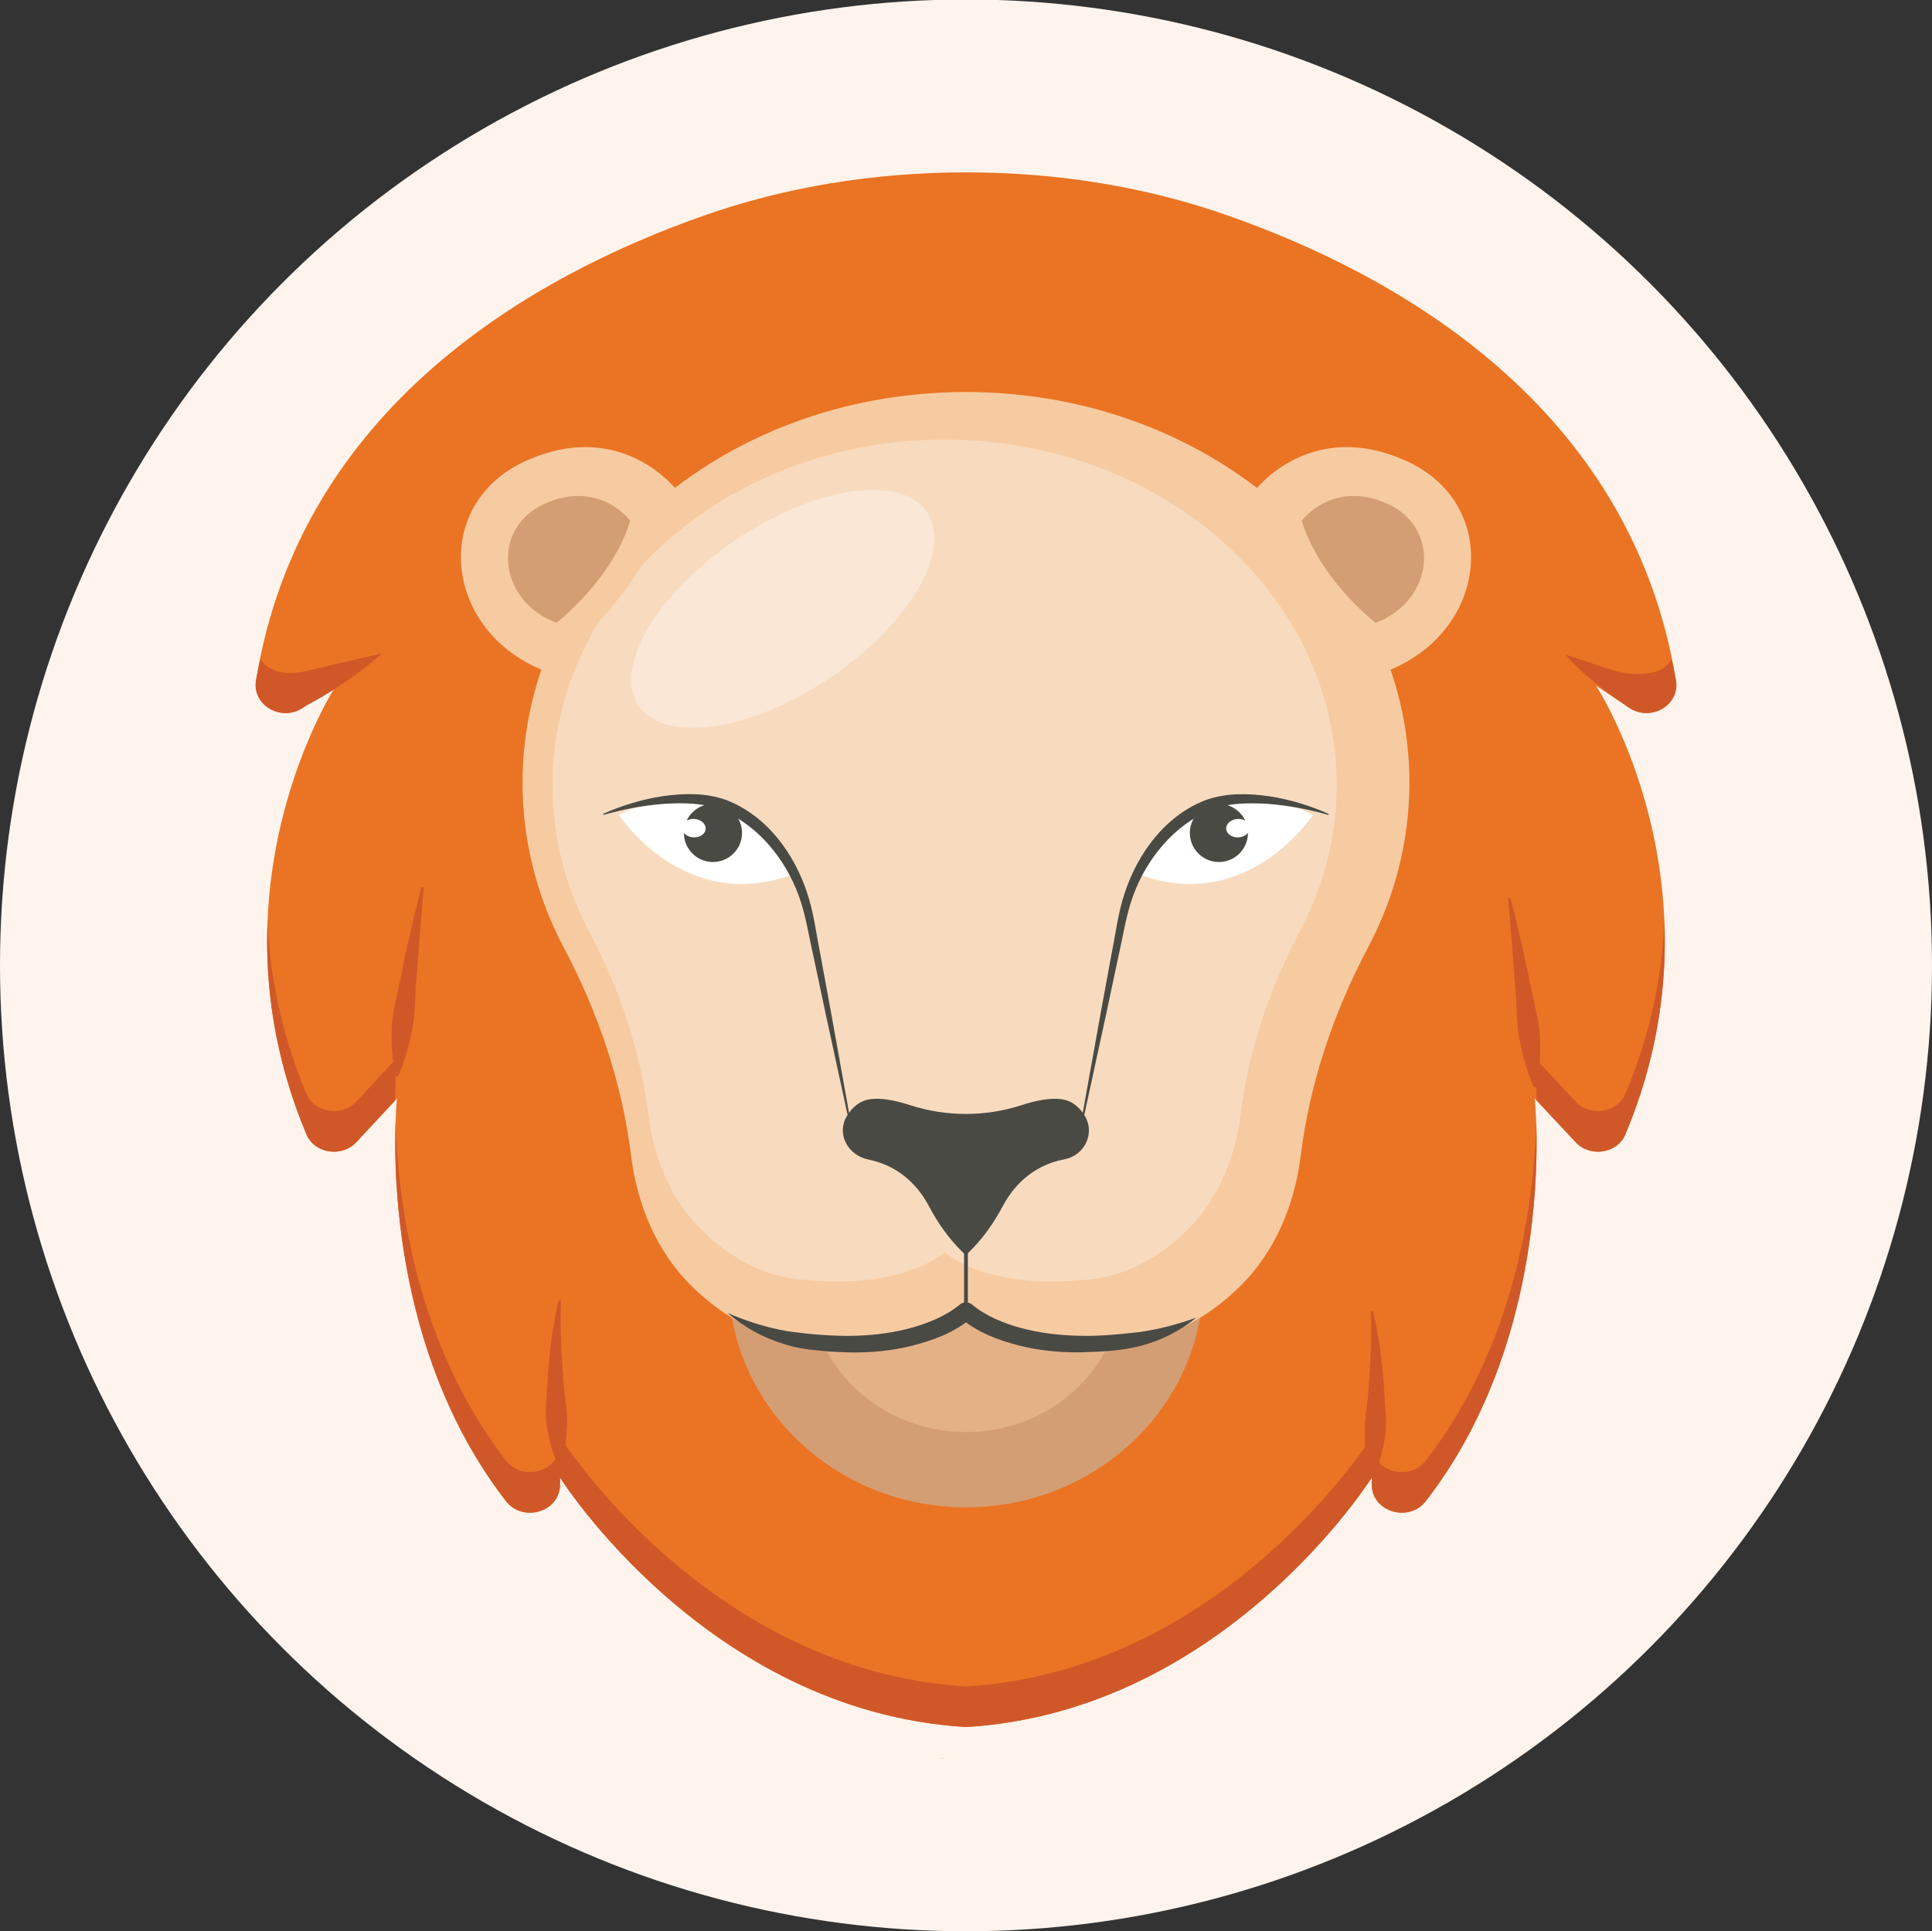 <?xml version="1.0" encoding="UTF-8"?>
<svg xmlns="http://www.w3.org/2000/svg" xmlns:xlink="http://www.w3.org/1999/xlink" version="1.1" id="Layer_1" x="0px" y="0px" viewBox="0 0 450 449.88" style="enable-background:new 0 0 450 449.88;" xml:space="preserve">
<rect x="0" y="0" width="450" height="449.88" fill="#333333" stroke="none"/>
<style type="text/css">
	.st0{fill:#FFF4ED;}
	.st1{fill:#EA7424;}
	.st2{fill:#D05828;}
	.st3{fill:#E46C2A;}
	.st4{fill:#D49E74;}
	.st5{opacity:0.42;fill:#F7CBA1;enable-background:new    ;}
	.st6{fill:#F7CBA1;}
	.st7{fill:#F8DBBE;}
	.st8{fill:#4A4A45;}
	.st9{fill:none;stroke:#4A4A45;stroke-width:0.89;stroke-linecap:round;stroke-linejoin:round;stroke-miterlimit:10;}
	.st10{fill:#FFFFFF;}
	.st11{fill:#FAE7D5;}
</style>
<g>
	<circle class="st0" cx="225" cy="224.88" r="225"></circle>
	<g>
		<path class="st1" d="M379.51,164.91l-7.75-5.16c0,0,30.91,47.21,6.81,104.52c-1.88,4.47-8.25,5.44-11.61,1.77l-9.48-10.14    c0,0,5.73,53.63-25.38,93.77c-3.95,5.12-12.59,2.51-12.59-3.82v-1.67c0,0-34.07,54.28-94.12,58.1h-0.79    c-60.05-3.82-94.17-58.1-94.17-58.1v1.67c0,6.33-8.59,8.93-12.59,3.82c-31.06-40.14-25.38-93.77-25.38-93.77l-9.43,10.14    c-3.41,3.67-9.73,2.7-11.65-1.77c-24.05-57.3,6.86-104.52,6.86-104.52l-7.75,5.16c-4.99,3.3-11.8-0.65-10.86-6.37    C70,94.48,124.76,64.06,163.47,50.39c19.51-6.93,40.25-10.19,61.13-10.24h0.79c20.84,0.05,41.63,3.3,61.13,10.24    c38.72,13.68,93.43,44.1,103.85,108.15C391.32,164.26,384.5,168.21,379.51,164.91z"></path>
		<g>
			<path class="st2" d="M70.49,164.91l0.73-0.49C81.46,159.15,89,152.19,89,152.19l-18.41,4.28c-4.25,0.84-7.93,0.01-9.92-2.9     c-0.34,1.66-0.77,3.26-1.05,4.96C58.68,164.26,65.5,168.21,70.49,164.91z"></path>
			<path class="st2" d="M92.46,246.43l-9.43,10.14c-3.41,3.67-9.73,2.7-11.65-1.77c-5.98-14.24-8.55-27.85-9.06-40.27     c-0.61,14.83,1.53,31.78,9.06,49.73c1.92,4.47,8.25,5.44,11.65,1.77l9.03-9.71C92.08,250.15,92.46,246.43,92.46,246.43z"></path>
			<path class="st2" d="M332.11,340.21c-3.95,5.12-12.59,2.51-12.59-3.82v-1.67c0,0-34.07,54.28-94.12,58.1h-0.79     c-60.05-3.82-94.17-58.1-94.17-58.1v1.67c0,6.33-8.59,8.93-12.59,3.82c-20.86-26.96-25.14-59.98-25.71-78.77     c-0.49,14.7,0.65,55.85,25.71,88.23c4,5.12,12.59,2.51,12.59-3.82v-1.67c0,0,34.12,54.28,94.17,58.1h0.79     c60.05-3.82,94.12-58.1,94.12-58.1v1.67c0,6.33,8.64,8.93,12.59,3.82c25.04-32.31,26.21-73.33,25.72-88.12     C357.26,280.35,352.96,313.3,332.11,340.21z"></path>
			<path class="st2" d="M378.58,254.8c-1.88,4.47-8.25,5.44-11.61,1.77l-9.48-10.14c0,0,0.39,3.72,0.41,9.9l9.07,9.7     c3.36,3.67,9.73,2.7,11.61-1.77c7.55-17.96,9.7-34.93,9.09-49.77C387.16,226.93,384.57,240.56,378.58,254.8z"></path>
			<path class="st2" d="M389.33,153.57c-1.2,1.74-2.18,2.55-4.24,3.03c-3.33,0.78-6.84,0.42-10.08-0.67l-10.34-3.45     c0,0,2.57,3.98,14.12,11.93l0.73,0.49c4.99,3.3,11.8-0.65,10.86-6.37C390.1,156.82,389.67,155.23,389.33,153.57z"></path>
		</g>
		<path class="st3" d="M219.63,409.56c-0.14,0.05-0.24,0.05-0.38,0.05v-0.05H219.63z"></path>
		<path class="st3" d="M220.01,409.56v0.05c-0.14,0-0.24,0-0.38-0.05H220.01z"></path>
		<g>
			<path class="st4" d="M280.29,298.1c0,29.28-24.74,53.02-55.29,53.02c-30.53,0-55.29-23.74-55.29-53.02c0-0.9,0-1.81,0.06-2.68     c0.09-2.06,0.12-4.11,0.09-6.17c4.11,7.47,13.08,20.12,27.07,21.87c20.03,2.52,28.07-5.02,28.07-5.02s8.07,7.54,28.1,5.02     c13.98-1.74,22.92-14.39,27.04-21.87c-0.03,2.06,0,4.08,0.09,6.14C280.29,296.29,280.29,297.2,280.29,298.1z"></path>
			<path class="st5" d="M261.62,298.49c0,19.39-16.38,35.11-36.61,35.11c-20.22,0-36.61-15.72-36.61-35.11c0-0.6,0-1.2,0.04-1.77     c0.06-1.36,0.08-2.72,0.06-4.08c2.72,4.95,8.66,13.33,17.92,14.48c13.26,1.67,18.58-3.32,18.58-3.32s5.34,4.99,18.6,3.32     c9.26-1.15,15.18-9.53,17.9-14.48c-0.02,1.36,0,2.7,0.06,4.06C261.62,297.3,261.62,297.89,261.62,298.49z"></path>
			<path class="st6" d="M328.28,182.32c0,13.76-3.48,26.78-9.67,38.45c-8.08,15.26-13.57,31.67-15.65,48.44     c-1.42,11.47-5.97,22.46-14.24,30.54c-6.34,6.2-14.49,11.41-24.46,12.66c-28,3.53-39.28-7.01-39.28-7.01s-11.23,10.54-39.24,7.01     c-9.97-1.24-18.12-6.45-24.48-12.65c-8.29-8.08-12.85-19.08-14.27-30.57c-2.08-16.77-7.56-33.15-15.65-48.41     c-6.18-11.67-9.63-24.69-9.63-38.45c0-50.26,46.2-91.01,103.25-91.01S328.28,132.06,328.28,182.32z"></path>
			<path class="st7" d="M311.33,182.88c0,12.17-3.08,23.68-8.55,34c-7.15,13.5-12,28-13.84,42.83c-1.25,10.15-5.28,19.86-12.59,27     c-5.61,5.48-12.81,10.09-21.63,11.19c-24.76,3.12-34.73-6.2-34.73-6.2s-9.93,9.32-34.7,6.2c-8.82-1.1-16.02-5.71-21.64-11.18     c-7.33-7.14-11.36-16.87-12.62-27.03c-1.83-14.84-6.69-29.31-13.83-42.8c-5.47-10.32-8.51-21.83-8.51-34     c0-44.44,40.86-80.48,91.3-80.48S311.33,138.44,311.33,182.88z"></path>
			<path class="st8" d="M252.71,260c2.36,3.94-0.02,9.15-4.77,10.05c-7.92,1.5-12.19,6.82-14.36,10.89     c-2.08,3.91-4.63,7.58-7.88,10.73l-0.75,0.73l-0.76-0.74c-3.19-3.12-5.73-6.73-7.77-10.59c-2.12-4.05-6.33-9.38-14.16-10.96     c-4.83-0.97-7.44-6.02-5.05-10.06c1.2-2.02,2.95-3.65,5.54-4c2.6-0.36,5.93,0.32,9.22,1.39c8.44,2.73,17.53,2.74,25.97,0     c3.3-1.07,6.64-1.75,9.25-1.39C249.77,256.39,251.52,258,252.71,260z"></path>
			<g>
				<path class="st8" d="M278.66,306.93c-3.69,3.01-8.07,5.3-12.79,6.54c-4.76,1.26-9.51,1.41-14.34,1.55      c-4.82,0.05-9.69-0.43-14.44-1.65c-4.78-1.28-9.32-2.94-13.57-6.46h2.94c-4.4,3.67-9.15,5.31-14.12,6.6      c-4.94,1.22-10,1.65-15.01,1.52c-2.5-0.1-5-0.19-7.47-0.52c-2.46-0.2-4.99-0.69-7.4-1.46c-4.84-1.48-9.29-3.99-13.02-7.21      c4.52,1.96,9.11,3.4,13.76,4.22c4.61,0.69,9.43,1.1,14.16,1.13c4.74-0.01,9.47-0.49,13.99-1.63c4.43-1.11,9.06-3.02,12.16-5.64      c0.86-0.73,2.1-0.7,2.94,0c2.98,2.52,7.41,4.42,11.66,5.51c4.34,1.14,8.88,1.65,13.44,1.74c4.54,0.12,9.21-0.36,13.67-0.84      C269.71,309.7,274.19,308.55,278.66,306.93z"></path>
			</g>
			<line class="st9" x1="224.99" y1="305.4" x2="224.99" y2="291.67"></line>
			<g>
				<g>
					<path class="st10" d="M264.79,203.5c0,0,10.6-28.7,41.02-13.7C305.81,189.79,290.59,213.39,264.79,203.5z"></path>
					<path class="st8" d="M277.15,194.48c0.25,3.73,3.47,6.55,7.2,6.31s6.55-3.47,6.31-7.2s-3.47-6.55-7.2-6.31       C279.73,187.53,276.91,190.75,277.15,194.48z"></path>
					<path class="st10" d="M285.61,193.1c0.08,1.19,1.38,2.06,2.9,1.96c1.52-0.1,2.7-1.14,2.62-2.33c-0.08-1.19-1.38-2.06-2.9-1.96       C286.7,190.87,285.53,191.91,285.61,193.1z"></path>
					<g>
						<path class="st8" d="M251.27,264.37l5.06-28.18l2.59-14.08c0.95-4.66,1.48-9.44,3.05-14.11c3.03-9.17,9.37-18,18.92-21.65        c4.87-1.72,9.91-1.54,14.69-0.87c4.81,0.72,9.45,2.15,13.83,4.09c0.07,0.03,0.09,0.1,0.07,0.17        c-0.03,0.06-0.09,0.09-0.16,0.07c-4.59-1.3-9.27-2.18-13.94-2.54c-4.64-0.29-9.46-0.25-13.56,1.49        c-8.36,3.51-14.74,11.24-17.9,19.93c-1.6,4.35-2.28,9.11-3.35,13.76l-2.97,14l-6.07,27.98c-0.01,0.07-0.09,0.11-0.15,0.1        C251.3,264.51,251.26,264.44,251.27,264.37z"></path>
					</g>
				</g>
				<g>
					<path class="st10" d="M185.18,203.5c0,0-10.6-28.7-41.02-13.7C144.16,189.79,159.37,213.39,185.18,203.5z"></path>
					<path class="st8" d="M172.82,194.48c-0.25,3.73-3.47,6.55-7.2,6.31s-6.55-3.47-6.31-7.2s3.47-6.55,7.2-6.31       C170.24,187.53,173.06,190.75,172.82,194.48z"></path>
					<path class="st10" d="M164.36,193.1c-0.08,1.19-1.38,2.06-2.9,1.96c-1.52-0.1-2.7-1.14-2.62-2.33s1.38-2.06,2.9-1.96       C163.27,190.87,164.44,191.91,164.36,193.1z"></path>
					<g>
						<path class="st8" d="M198.44,264.42l-6.07-27.98l-2.97-14c-1.07-4.66-1.74-9.41-3.35-13.76c-3.16-8.68-9.54-16.42-17.9-19.93        c-4.1-1.74-8.92-1.78-13.56-1.49c-4.68,0.36-9.36,1.24-13.94,2.54c-0.07,0.02-0.14-0.02-0.16-0.09        c-0.02-0.06,0.01-0.13,0.07-0.16c4.38-1.94,9.03-3.37,13.83-4.09c4.78-0.67,9.82-0.84,14.69,0.87        c9.56,3.67,15.9,12.5,18.92,21.67c1.57,4.68,2.1,9.46,3.04,14.11l2.59,14.08l5.05,28.18c0.01,0.07-0.03,0.14-0.1,0.15        C198.52,264.53,198.45,264.49,198.44,264.42z"></path>
					</g>
				</g>
			</g>
			<path class="st11" d="M148.76,164.35c5.98,8.92,25.87,6.08,44.42-6.36s28.74-29.75,22.75-38.67c-5.98-8.92-25.87-6.08-44.42,6.36     C152.96,138.12,142.78,155.43,148.76,164.35z"></path>
		</g>
		<g>
			<g>
				<path class="st6" d="M292.23,114.34c0,0,12.73-17.06,35.17-7.03c22.45,10.03,19.46,40.06-4.74,49.17      C322.67,156.47,299.78,138.91,292.23,114.34z"></path>
				<path class="st4" d="M303.2,121.29c0,0,7.19-9.64,19.88-3.98c12.68,5.66,11,22.63-2.68,27.78      C320.4,145.08,307.47,135.17,303.2,121.29z"></path>
			</g>
			<g>
				<path class="st6" d="M157.77,114.34c0,0-12.73-17.06-35.17-7.03c-22.45,10.03-19.46,40.06,4.74,49.17      C127.33,156.47,150.22,138.91,157.77,114.34z"></path>
				<path class="st4" d="M146.8,121.29c0,0-7.19-9.64-19.87-3.98c-12.68,5.66-11,22.63,2.68,27.78      C129.6,145.08,142.54,135.17,146.8,121.29z"></path>
			</g>
		</g>
		<g>
			<g>
				<path class="st2" d="M357.26,253.3c-1.6-3.57-2.52-7.17-3.26-10.79c-0.78-3.62-0.65-7.36-0.96-11.04l-1.73-22.2l0.47-0.08      c1.89,7.2,3.57,14.45,5.01,21.76c0.71,3.65,1.81,7.26,1.91,11.01c0.12,3.73,0.03,7.5-0.96,11.32L357.26,253.3z"></path>
			</g>
			<g>
				<path class="st2" d="M319.28,344.15c-0.99-3.33-1.28-6.57-1.41-9.79c-0.17-3.22,0.55-6.4,0.8-9.6      c0.48-6.41,0.87-12.84,0.62-19.32l0.47-0.07c1.61,6.34,2.34,12.91,2.7,19.44c0.17,3.27,0.66,6.56,0.14,9.81      c-0.49,3.24-1.23,6.47-2.84,9.58L319.28,344.15z"></path>
			</g>
		</g>
		<g>
			<g>
				<path class="st2" d="M92.23,250.73c-0.99-3.82-1.08-7.59-0.96-11.32c0.1-3.74,1.19-7.35,1.91-11.01      c1.44-7.3,3.12-14.56,5.01-21.76l0.47,0.08l-1.73,22.2c-0.3,3.69-0.17,7.43-0.95,11.04c-0.75,3.63-1.66,7.22-3.26,10.79      L92.23,250.73z"></path>
			</g>
			<g>
				<path class="st2" d="M130.2,341.67c-1.61-3.11-2.34-6.34-2.84-9.58c-0.52-3.25-0.02-6.54,0.14-9.81      c0.35-6.53,1.08-13.1,2.69-19.44l0.47,0.07c-0.25,6.48,0.14,12.91,0.62,19.32c0.25,3.21,0.98,6.39,0.8,9.6      c-0.14,3.22-0.43,6.45-1.41,9.79L130.2,341.67z"></path>
			</g>
		</g>
	</g>
</g>
</svg>
